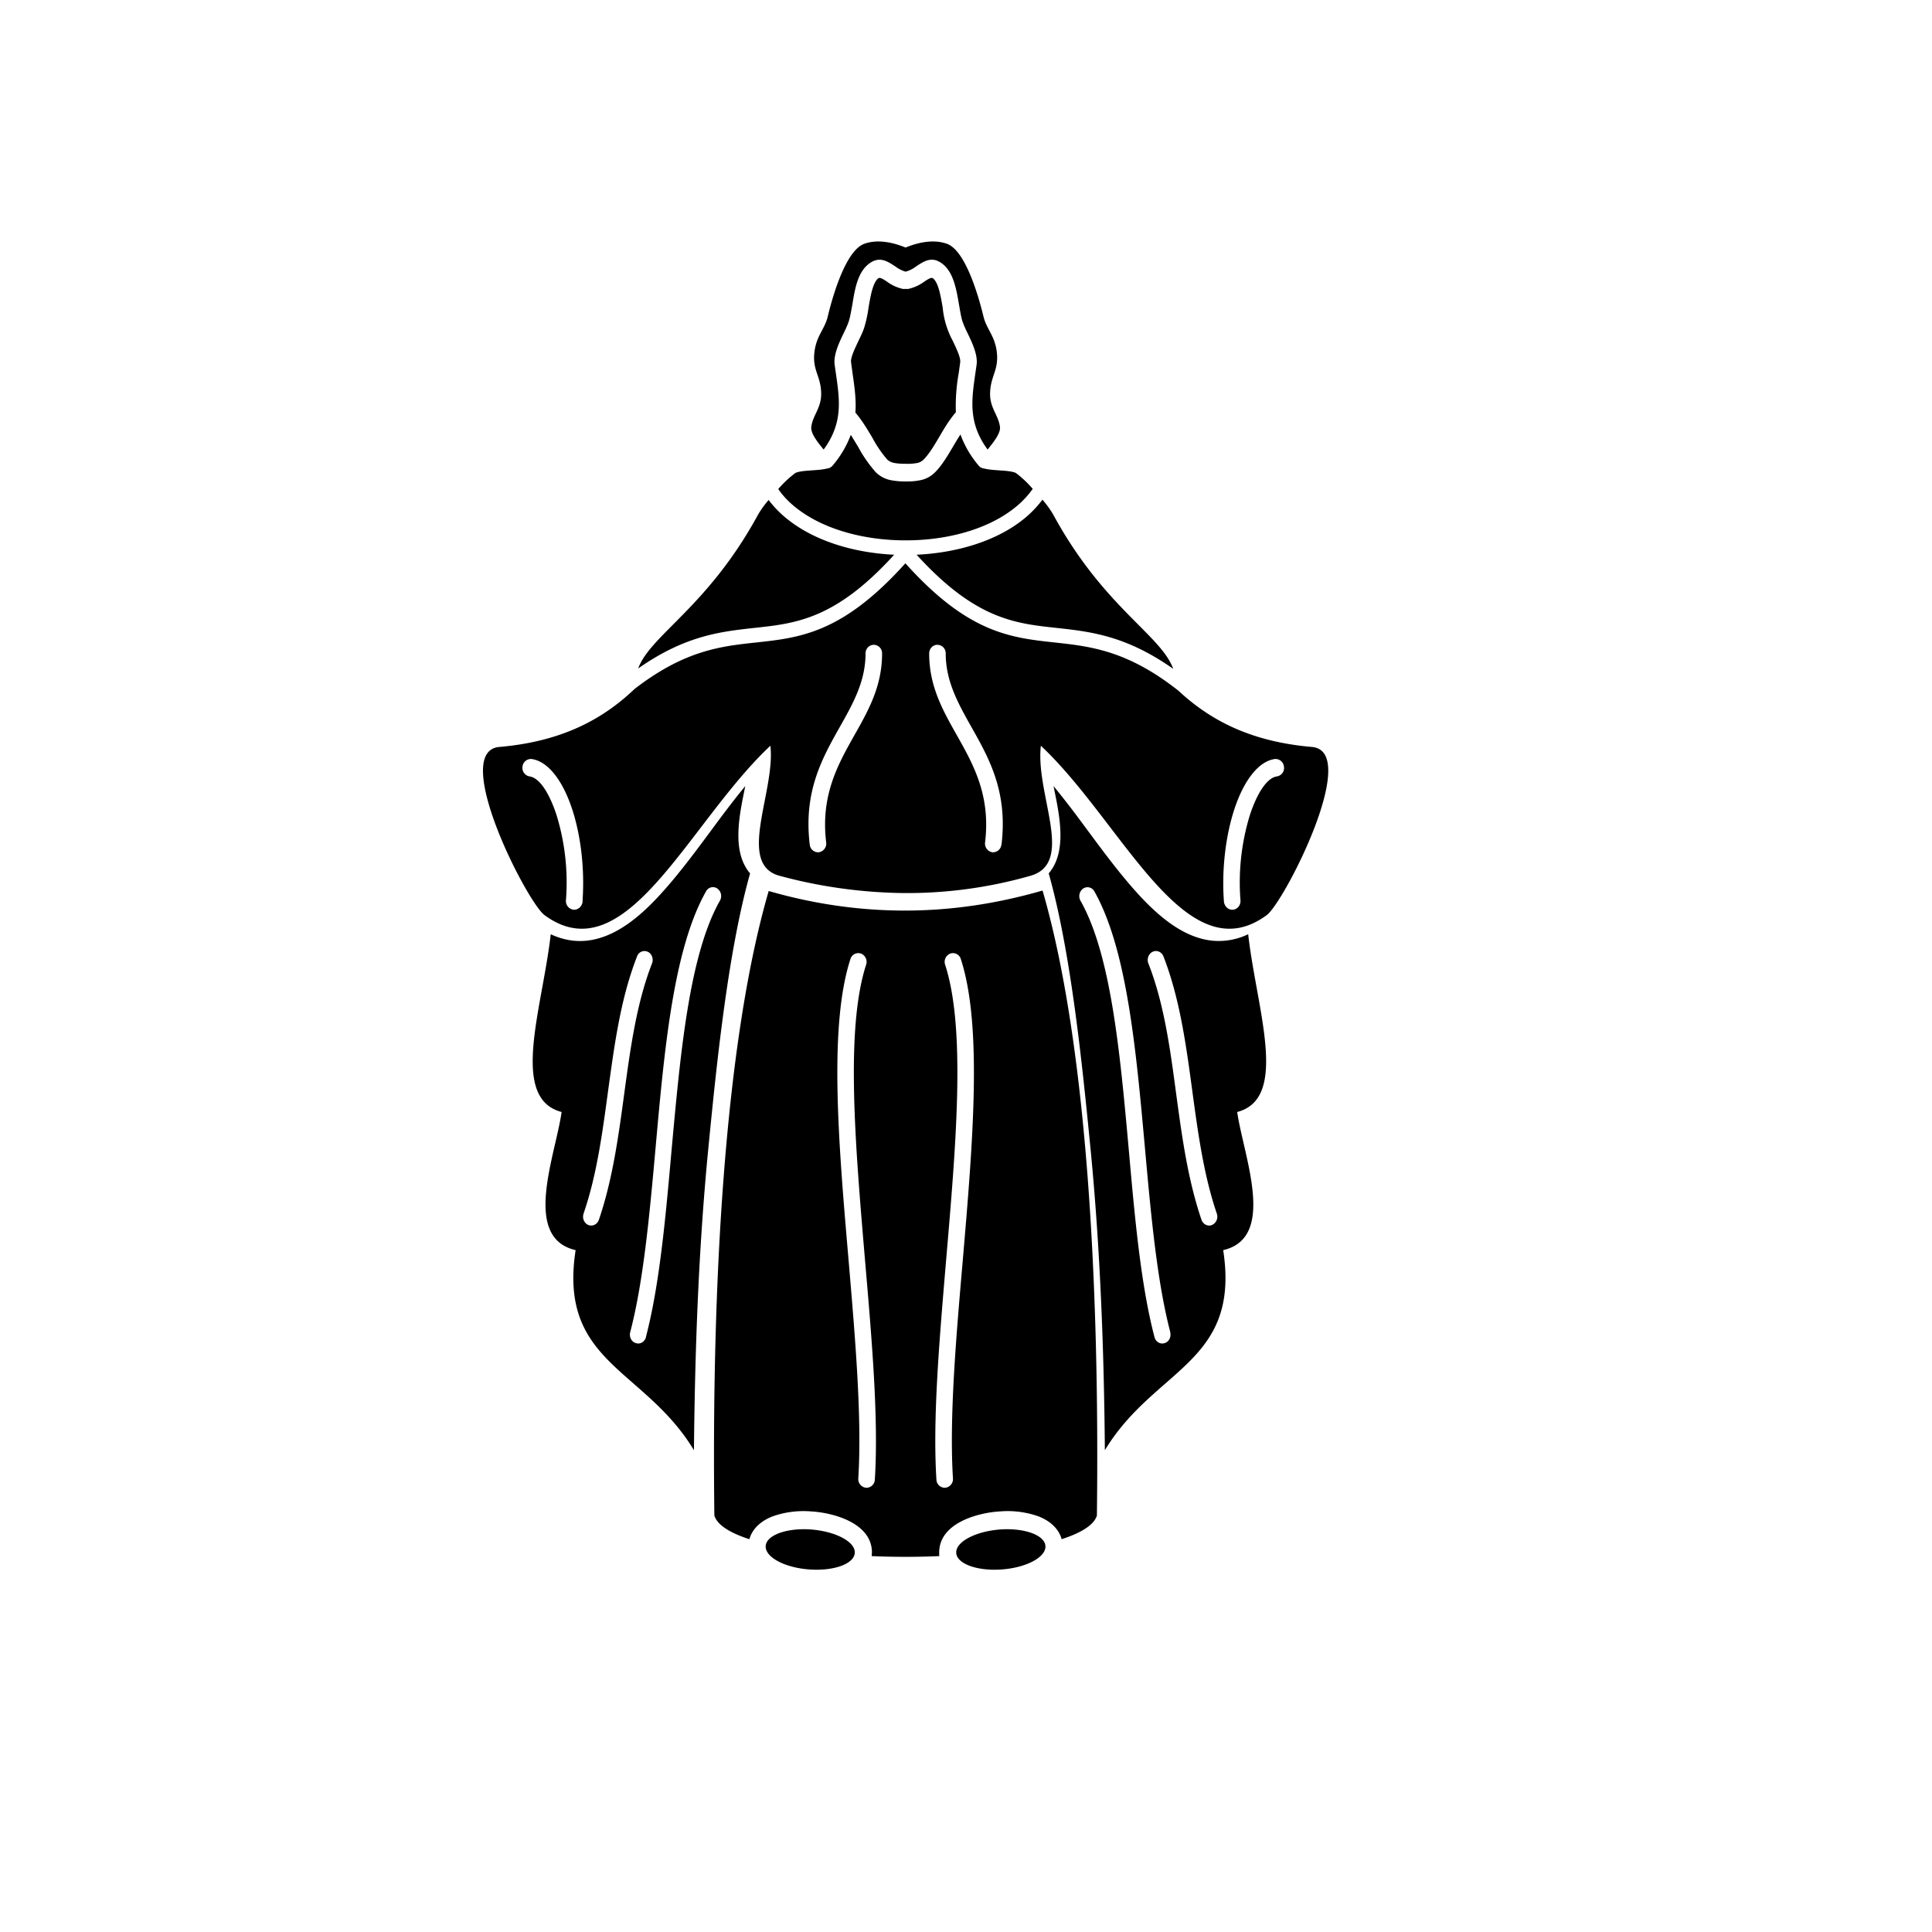 <svg width="16" height="16" fill="none" viewBox="0 0 16 16" xmlns="http://www.w3.org/2000/svg"><path fill="#000" d="M10.865 6.186c-.499-.043-.836-.215-1.106-.466-.423-.334-.73-.367-1.022-.399-.37-.04-.72-.078-1.239-.656-.52.578-.869.616-1.238.656-.289.031-.59.064-1.005.385-.272.259-.613.436-1.12.48-.41.035.23 1.288.375 1.393.675.495 1.193-.77 1.87-1.403.044.378-.287.985.08 1.078a4.1 4.1 0 0 0 1.033.142 3.72 3.72 0 0 0 1.037-.142c.379-.104.043-.675.09-1.078.677.634 1.195 1.898 1.87 1.403.144-.105.785-1.358.375-1.393Zm-2.576 6.48c-.204.014-.37.099-.37.19 0 .092.166.155.37.142.203-.013.369-.098.369-.19 0-.091-.166-.155-.37-.142Zm-1.58 0c.205.014.37.099.37.19 0 .092-.165.155-.37.142-.203-.013-.368-.098-.368-.19 0-.091.165-.155.369-.142Zm1.183-.422a.072.072 0 0 1-.065.077.07.07 0 0 1-.072-.068c-.032-.506.025-1.162.081-1.825.081-.946.164-1.907-.009-2.439a.074.074 0 0 1 .043-.092.068.068 0 0 1 .087.045c.182.56.098 1.537.016 2.499-.057.656-.112 1.306-.081 1.803Zm-.647.009a.07.07 0 0 1-.072.068.072.072 0 0 1-.065-.077c.031-.497-.024-1.146-.08-1.803-.083-.962-.167-1.939.015-2.499a.068.068 0 0 1 .087-.045.074.074 0 0 1 .043.092c-.173.532-.09 1.493-.01 2.439.057.663.114 1.32.082 1.825Zm-2.42-4.787c-.004.04-.037.07-.074.068a.072.072 0 0 1-.064-.079 1.9 1.9 0 0 0-.078-.705c-.06-.183-.141-.308-.223-.32a.072.072 0 0 1-.059-.081.07.07 0 0 1 .077-.063c.137.02.258.182.335.417.069.211.105.486.085.763Zm5.448-.01c.003.04-.025.075-.063.078-.038.003-.07-.028-.074-.068-.02-.277.017-.552.086-.763.077-.235.198-.397.334-.417a.07.07 0 0 1 .077.063.07.07 0 0 1-.059.081c-.081.012-.163.137-.223.32a1.9 1.9 0 0 0-.078.705Zm-1.98-.461a.07.07 0 0 1-.076.063.073.073 0 0 1-.059-.082c.047-.389-.097-.644-.233-.886-.118-.208-.23-.408-.23-.678 0-.04.03-.072.068-.072a.07.07 0 0 1 .069.072c0 .23.103.413.21.604.149.263.305.54.252.979Zm-1.451-.019a.073.073 0 0 1-.06.082.07.07 0 0 1-.076-.063c-.053-.44.103-.716.252-.98.107-.19.21-.373.21-.603 0-.04.03-.072.069-.072a.07.07 0 0 1 .068.072c0 .27-.112.47-.23.678-.136.242-.28.497-.233.886Zm1.074-3.563a1.543 1.543 0 0 1 .024-.325L7.952 3c.005-.038-.031-.113-.063-.18a.724.724 0 0 1-.082-.272c-.017-.1-.035-.206-.08-.243-.014-.011-.042.007-.072.027a.347.347 0 0 1-.13.06.064.064 0 0 1-.025 0 .064.064 0 0 1-.026 0 .347.347 0 0 1-.129-.06c-.03-.02-.058-.038-.072-.027-.045.037-.063.143-.08.242a1.049 1.049 0 0 1-.034.16c-.01.035-.029.073-.048.113-.032.067-.068.142-.063.18l.012.088c.016.112.032.219.024.329.055.064.098.137.14.207a.98.98 0 0 0 .124.182.114.114 0 0 0 .059.028c.03.006.066.007.1.007a.408.408 0 0 0 .09-.007.104.104 0 0 0 .052-.028c.047-.048.087-.116.128-.185.042-.072.085-.145.14-.208Zm1.8 2.126c-.102-.282-.578-.51-.995-1.28a.844.844 0 0 0-.088-.121.884.884 0 0 1-.175.176c-.224.172-.542.265-.867.28.485.533.812.569 1.158.606.282.031.575.063.967.339Zm-1.163-1.49a.89.89 0 0 0-.14-.132c-.055-.026-.19-.017-.262-.037a.067.067 0 0 1-.047-.025.846.846 0 0 1-.15-.257 2.557 2.557 0 0 0-.061.1c-.046.077-.09.153-.148.212a.234.234 0 0 1-.119.066.512.512 0 0 1-.12.011.612.612 0 0 1-.126-.01.242.242 0 0 1-.128-.067 1.1 1.1 0 0 1-.145-.209l-.061-.1a.848.848 0 0 1-.15.254.067.067 0 0 1-.047.025c-.073.02-.207.011-.262.037a.901.901 0 0 0-.142.133c.044.064.1.12.167.17.226.17.558.256.891.255.333 0 .664-.087.888-.26a.757.757 0 0 0 .162-.167Zm-.374-.326c.051-.064.11-.136.102-.19-.014-.101-.089-.158-.081-.29.007-.131.07-.18.056-.32-.014-.139-.085-.196-.11-.297-.025-.102-.136-.547-.304-.607-.15-.054-.32.023-.342.031-.023-.008-.193-.085-.342-.031-.168.06-.28.505-.304.607-.025.101-.096.158-.11.297-.015.14.05.189.056.32.008.132-.067.189-.081.29-.008.054.05.126.102.19.16-.217.133-.407.104-.613l-.013-.09c-.01-.083.036-.18.077-.265a.833.833 0 0 0 .04-.093c.012-.037.02-.088.03-.14.02-.126.043-.26.13-.332.09-.073.155-.03.228.018a.254.254 0 0 0 .08.041h.006a.248.248 0 0 0 .08-.04c.073-.049.139-.092.227-.02.088.073.11.207.132.333.009.052.017.103.029.14a.833.833 0 0 0 .04.093c.041.085.087.182.077.264l-.013.09c-.029.207-.056.397.104.614Zm-1.813.417a.835.835 0 0 0-.087.12c-.416.766-.89.996-.994 1.276.39-.273.682-.305.963-.336.346-.037.673-.073 1.157-.606-.322-.015-.636-.107-.86-.276a.889.889 0 0 1-.18-.178Zm0 3.239c-.37 1.272-.473 3.299-.45 5.172.024.079.13.144.29.196.026-.094.107-.157.195-.19a.769.769 0 0 1 .317-.04c.18.01.503.095.503.34l-.002.03c.185.008.375.008.56 0a.245.245 0 0 1-.001-.03c0-.245.323-.33.502-.34a.769.769 0 0 1 .318.04c.087.033.169.096.194.19.16-.052.268-.117.292-.196.023-1.875-.08-3.904-.45-5.176-.38.11-.76.166-1.14.166-.377 0-.753-.054-1.128-.162Z"/><path fill="#000" fill-rule="evenodd" d="M5.747 12.01c-.412-.682-1.124-.72-.98-1.657-.447-.103-.167-.782-.116-1.144-.434-.113-.159-.859-.09-1.472.09.042.187.063.29.054.242-.022.45-.201.616-.382.192-.21.362-.453.535-.683.055-.072.111-.145.17-.216-.044.221-.12.537.04.723-.186.658-.28 1.605-.347 2.288-.08.826-.11 1.659-.118 2.489Zm3.403 0c.412-.682 1.124-.72.98-1.657.447-.103.167-.782.116-1.144.434-.113.159-.859.091-1.472a.564.564 0 0 1-.29.054c-.243-.022-.45-.201-.617-.382-.192-.21-.362-.453-.535-.683a7.848 7.848 0 0 0-.17-.216c.044.221.12.537-.04.723.186.658.28 1.605.347 2.288.08.826.111 1.659.118 2.489Zm.541-.977c.01.039-.01.08-.046.09-.036.012-.074-.01-.084-.05-.113-.43-.163-.988-.213-1.552-.072-.8-.146-1.613-.4-2.062a.077.077 0 0 1 .022-.1.064.064 0 0 1 .093.023c.27.478.345 1.308.419 2.126.05.555.1 1.105.21 1.525Zm.386-.983a.076.076 0 0 1-.04.095c-.035.014-.074-.006-.087-.044-.114-.335-.162-.692-.21-1.046-.05-.376-.101-.749-.23-1.077-.014-.037.002-.08.036-.096.035-.016.074.001.089.038.135.347.187.728.239 1.114.047.346.094.696.203 1.016Zm-5.117.051c-.013.038-.052.058-.087.044-.035-.014-.053-.056-.04-.095.11-.32.156-.67.203-1.016.053-.386.104-.767.24-1.114a.065.065 0 0 1 .088-.038c.034.015.05.059.036.096-.128.328-.179.7-.23 1.077-.048.354-.096.711-.21 1.046Zm.39.972c-.011.04-.048.062-.084.05-.036-.01-.057-.051-.047-.09.11-.42.16-.97.21-1.525.073-.818.148-1.648.418-2.126a.064.064 0 0 1 .093-.024.077.077 0 0 1 .022.101c-.254.449-.327 1.262-.4 2.062-.05.564-.1 1.122-.213 1.552Z" clip-rule="evenodd"/></svg>